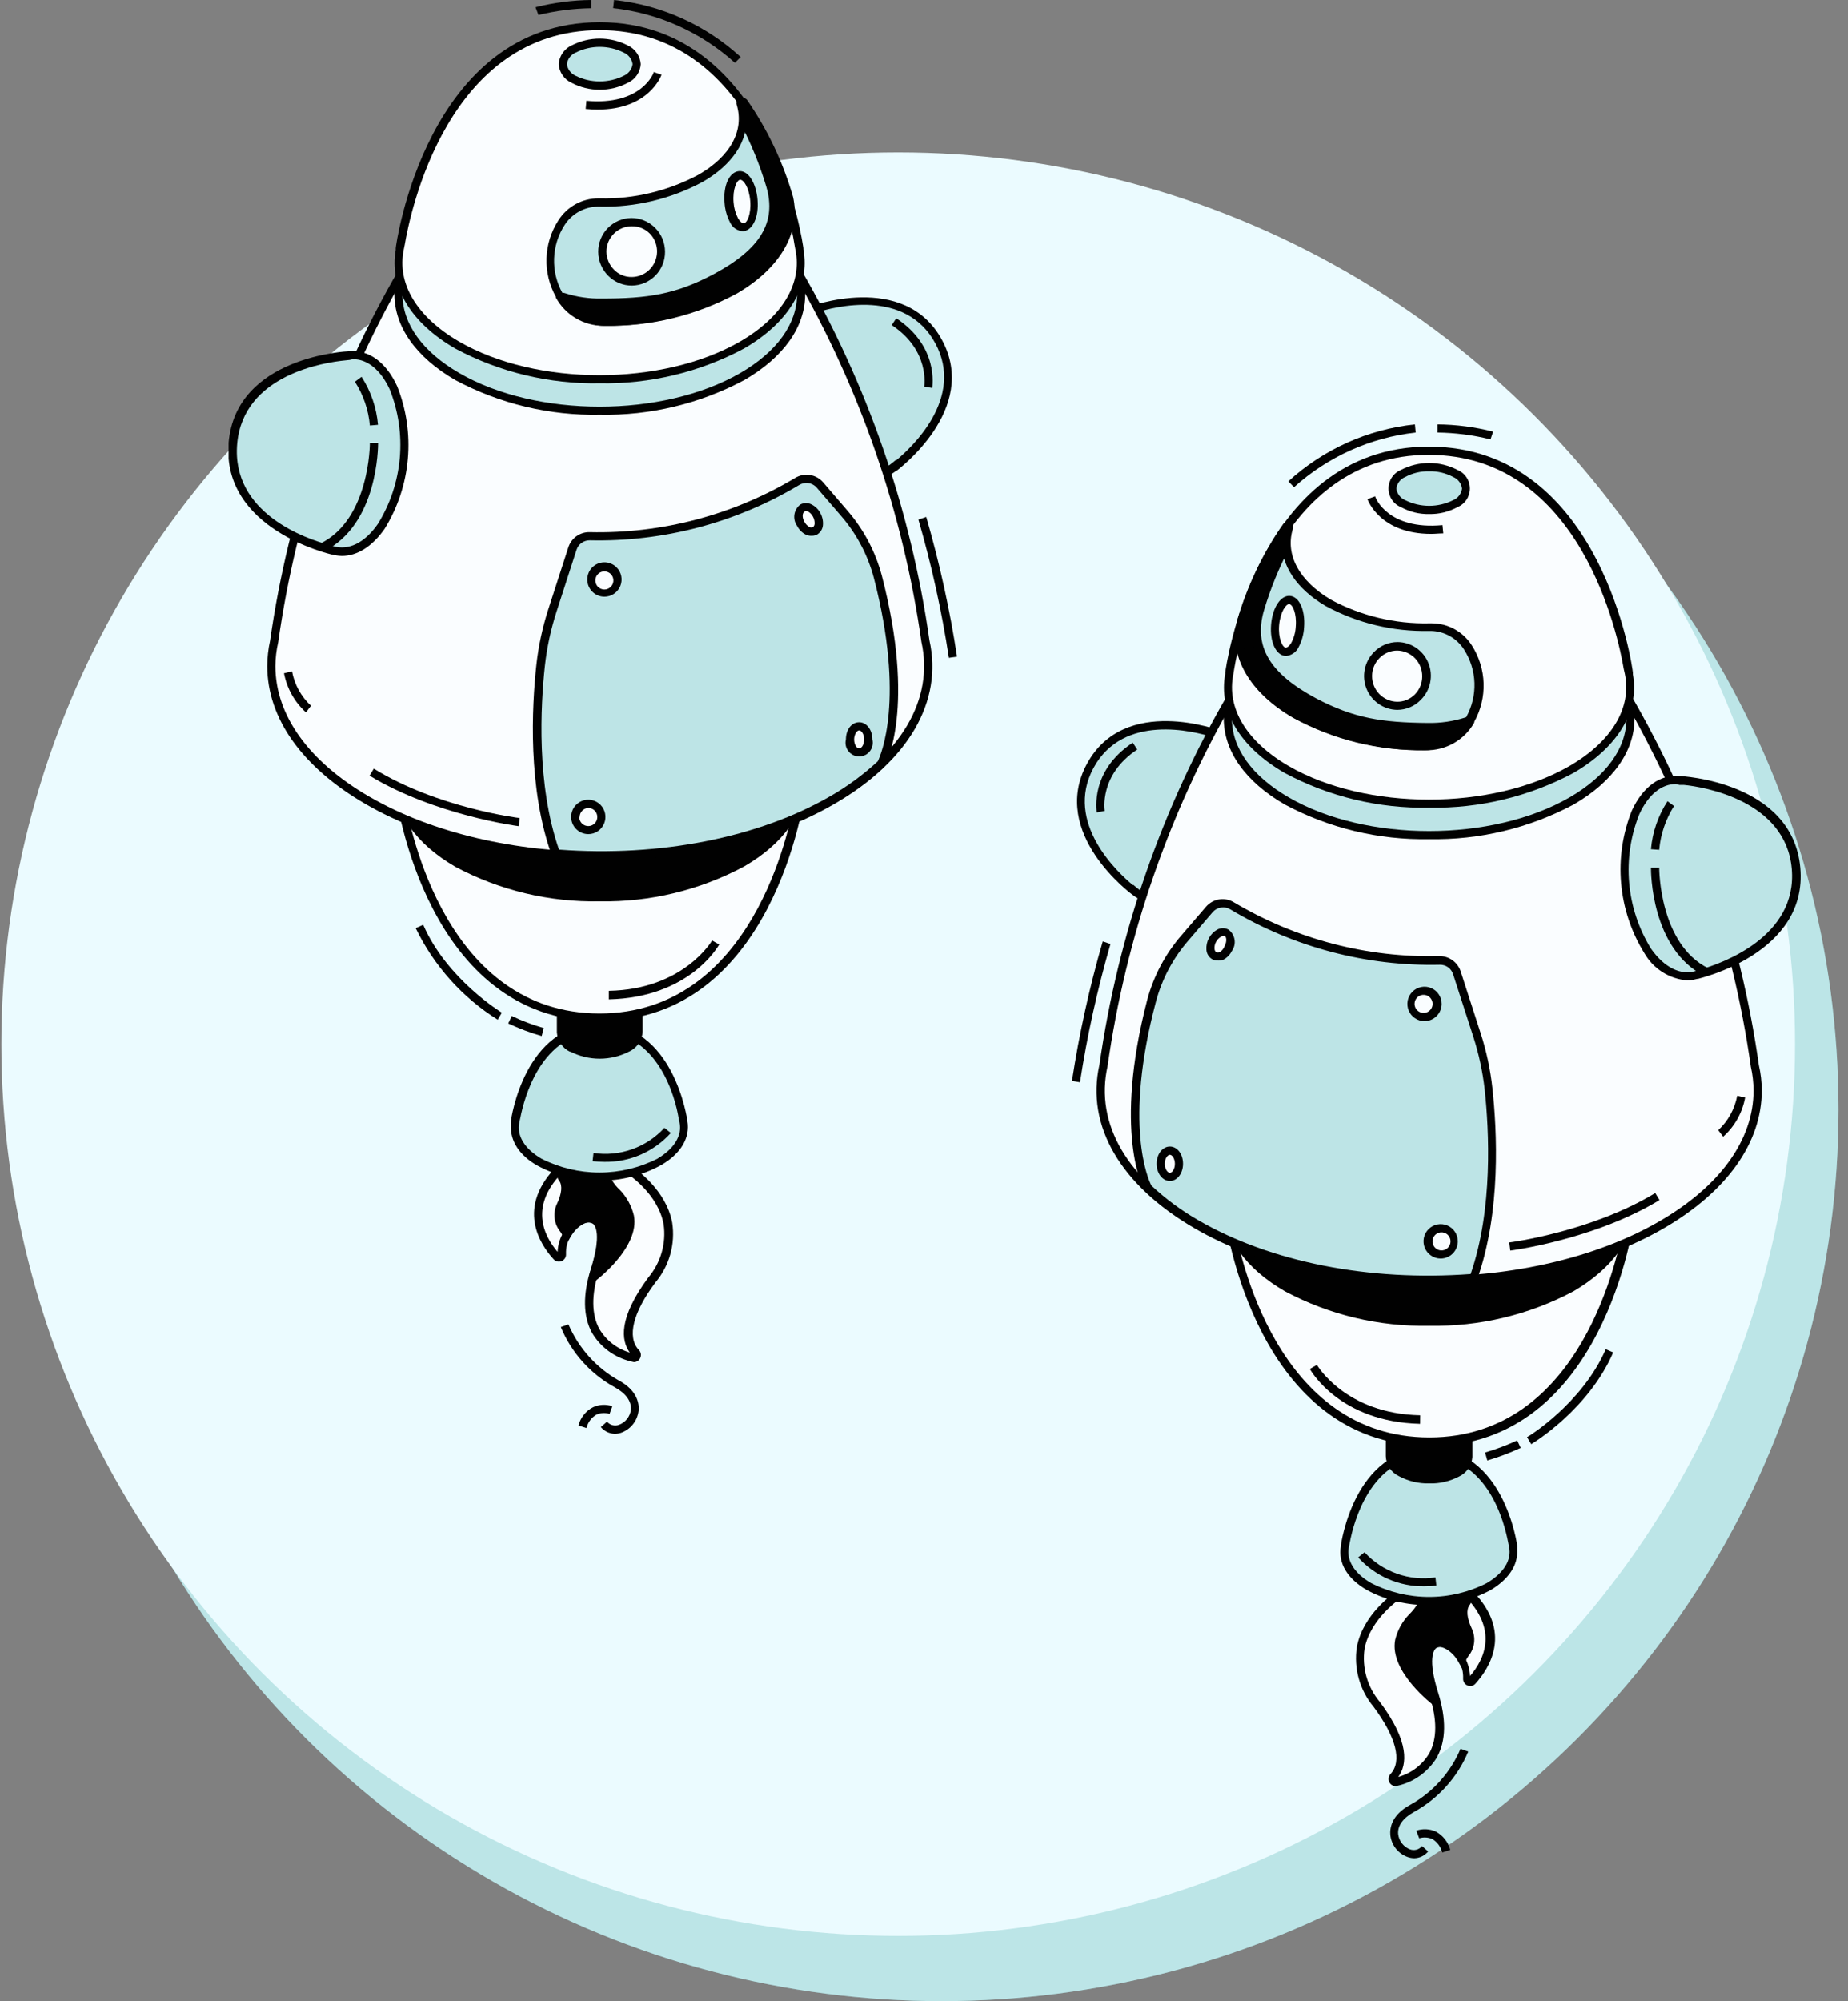 <svg width="194" height="210" viewBox="0 0 194 210" fill="none" xmlns="http://www.w3.org/2000/svg">
<rect x="0" y="0" width="194" height="210" fill="#808080" stroke="none"/>
<ellipse cx="98.854" cy="116.424" rx="94.147" ry="93.576" fill="#79CACE"/>
<ellipse cx="98.854" cy="116.424" rx="94.147" ry="93.576" fill="white" fill-opacity="0.5"/>
<ellipse cx="94.29" cy="109.576" rx="94.147" ry="93.576" fill="#EBFBFF"/>
<g clip-path="url(#clip0_1996_4)">
<path d="M147.366 166.874C147.358 166.914 147.341 166.951 147.318 166.984C147.294 167.017 147.264 167.044 147.229 167.064C146.292 167.666 139.648 172.229 144.544 178.841C147.819 183.277 147.218 185.452 146.281 186.456C146.231 186.506 146.199 186.571 146.19 186.641C146.181 186.712 146.196 186.783 146.232 186.844C146.269 186.905 146.325 186.952 146.391 186.977C146.457 187.003 146.53 187.005 146.597 186.984C148.872 186.371 152.62 184.354 150.546 177.763C147.892 169.314 154.252 172.409 154.021 176.147C154.015 176.213 154.029 176.28 154.063 176.337C154.096 176.394 154.147 176.439 154.207 176.466C154.268 176.493 154.335 176.5 154.4 176.487C154.465 176.473 154.524 176.439 154.568 176.39C155.958 174.88 158.39 171.183 154.021 167.001C148.819 162.005 147.545 166.114 147.366 166.874Z" fill="#FAFDFF"/>
<path d="M146.513 187.438C146.386 187.439 146.26 187.406 146.149 187.343C146.038 187.28 145.946 187.189 145.881 187.079C145.795 186.938 145.758 186.773 145.775 186.608C145.792 186.444 145.863 186.29 145.976 186.17C147.208 184.829 146.576 182.326 144.197 179.115C143.479 178.255 142.951 177.253 142.648 176.173C142.345 175.093 142.273 173.962 142.438 172.852C143.08 169.42 146.229 167.212 146.955 166.737C147.071 166.177 147.324 165.654 147.692 165.217C148.059 164.78 148.53 164.442 149.061 164.234C150.451 163.822 152.22 164.656 154.326 166.695C159.012 171.194 156.285 175.144 154.884 176.697C154.782 176.81 154.647 176.889 154.497 176.921C154.348 176.954 154.192 176.938 154.052 176.876C153.908 176.815 153.787 176.709 153.705 176.575C153.624 176.44 153.587 176.283 153.6 176.126C153.622 175.484 153.466 174.848 153.15 174.289C152.834 173.73 152.37 173.269 151.81 172.958C151.649 172.865 151.468 172.816 151.283 172.816C151.098 172.816 150.917 172.865 150.757 172.958C150.525 173.158 149.851 174.077 150.978 177.637C151.841 180.393 151.81 182.664 150.862 184.396C150.41 185.15 149.81 185.805 149.099 186.321C148.388 186.836 147.58 187.202 146.724 187.396C146.657 187.422 146.585 187.437 146.513 187.438ZM149.746 164.994C149.582 164.994 149.419 165.015 149.261 165.058C148.208 165.364 147.871 166.61 147.777 166.99C147.758 167.082 147.72 167.169 147.665 167.246C147.611 167.322 147.541 167.386 147.461 167.434C146.871 167.814 143.87 169.863 143.249 173.011C143.107 174.002 143.176 175.013 143.452 175.976C143.728 176.939 144.204 177.833 144.849 178.598C148.008 182.822 147.714 185.209 146.787 186.477C148.155 186.101 149.325 185.207 150.051 183.984C150.872 182.474 150.883 180.425 150.051 177.911C148.914 174.289 149.451 172.873 150.051 172.314C150.338 172.096 150.684 171.972 151.044 171.956C151.403 171.941 151.758 172.036 152.062 172.229C152.72 172.592 153.274 173.119 153.671 173.759C154.067 174.399 154.293 175.131 154.326 175.883C155.8 174.172 157.401 170.972 153.6 167.318C152.136 165.818 150.767 164.994 149.746 164.994Z" fill="#010101"/>
<path d="M154.104 171.099C153.398 169.557 153.577 168.701 153.914 168.247C153.981 168.159 154.03 168.059 154.057 167.951C154.084 167.844 154.09 167.732 154.073 167.623C154.056 167.513 154.018 167.409 153.96 167.314C153.902 167.22 153.825 167.139 153.735 167.075C152.335 166.103 150.176 164.614 149.66 164.614C150.618 169.029 147.407 169.451 146.88 172.229C146.312 175.207 150.566 178.566 150.692 178.629C150.629 178.365 150.566 178.112 150.471 177.827C148.365 171.035 152.05 171.711 153.451 174.193C153.819 173.317 154.809 172.567 154.104 171.099Z" fill="#010101"/>
<path d="M151.347 179.39L150.494 178.957C150.494 178.957 145.819 175.45 146.461 172.092C146.706 171.077 147.219 170.147 147.946 169.399C148.576 168.804 149.031 168.047 149.259 167.21C149.488 166.374 149.481 165.49 149.241 164.656L149.125 164.139H149.662C150.094 164.139 150.957 164.561 153.99 166.684C154.125 166.778 154.24 166.898 154.327 167.038C154.413 167.178 154.471 167.334 154.495 167.498C154.526 167.665 154.521 167.837 154.481 168.003C154.441 168.168 154.367 168.324 154.263 168.459C153.916 168.944 153.99 169.779 154.495 170.877C154.725 171.349 154.813 171.877 154.75 172.399C154.686 172.92 154.474 173.411 154.137 173.813C154.032 173.993 153.927 174.151 153.842 174.331L153.495 175.102L153.084 174.363C152.442 173.233 151.357 172.652 150.81 172.884C150.262 173.116 149.904 174.542 150.883 177.658C150.957 177.89 151.01 178.101 151.073 178.313L151.347 179.39ZM150.21 165.237C150.33 166.093 150.247 166.966 149.969 167.784C149.691 168.602 149.225 169.344 148.609 169.948C147.976 170.588 147.525 171.387 147.303 172.261C146.956 174.046 148.683 176.137 149.883 177.309C148.83 173.475 149.767 172.388 150.473 172.081C151.032 171.954 151.618 172.006 152.146 172.23C152.675 172.453 153.121 172.837 153.421 173.328C153.68 173.048 153.848 172.696 153.901 172.318C153.953 171.94 153.889 171.555 153.716 171.215C153.063 169.8 153.01 168.691 153.569 167.92C153.605 167.879 153.632 167.83 153.646 167.777C153.661 167.724 153.663 167.668 153.653 167.614C153.634 167.515 153.577 167.428 153.495 167.371C151.736 166.156 150.747 165.533 150.21 165.237Z" fill="#010101"/>
<path d="M127.939 77.1C127.939 77.1 118.231 73.33 114.419 80.374C110.607 87.419 119.062 93.524 119.062 93.524C120.305 94.58 122.221 94.58 124.275 93.312C126.171 91.998 127.731 90.253 128.829 88.219C129.927 86.186 130.531 83.921 130.592 81.61C130.54 79.139 129.497 77.565 127.939 77.1Z" fill="#BDE4E6"/>
<path d="M121.241 94.706C120.38 94.724 119.541 94.436 118.872 93.893C118.787 93.83 110.153 87.482 114.102 80.163C118.05 72.844 128.054 76.656 128.148 76.699H128.222C128.338 76.699 128.454 76.783 128.569 76.826C130.086 77.533 130.97 79.213 131.033 81.536C130.966 83.922 130.34 86.26 129.206 88.359C128.072 90.457 126.462 92.259 124.505 93.619C123.538 94.277 122.408 94.654 121.241 94.706ZM118.956 92.848L119.346 93.175C120.493 94.147 122.21 94.052 124.063 92.921C125.895 91.646 127.403 89.957 128.465 87.991C129.528 86.024 130.115 83.835 130.181 81.599C130.117 79.434 129.254 77.945 127.811 77.501L127.295 77.354C125.337 76.72 117.913 74.829 114.797 80.585C111.68 86.342 117.376 91.612 118.935 92.89L118.956 92.848Z" fill="#010101"/>
<path d="M158.865 162.238C158.865 162.238 157.612 152.415 150.031 152.405C142.449 152.394 141.186 162.238 141.186 162.238C140.87 163.759 141.712 165.332 143.723 166.462C145.681 167.46 147.845 167.981 150.041 167.981C152.237 167.981 154.402 167.46 156.359 166.462C158.339 165.332 159.181 163.759 158.865 162.238Z" fill="#BDE4E6"/>
<path d="M150.04 168.437C147.771 168.478 145.528 167.941 143.522 166.874C141.416 165.67 140.448 163.991 140.764 162.238V162.185C140.764 162.079 142.154 151.982 150.019 151.982C157.885 151.982 159.264 162.079 159.275 162.185V162.259C159.275 162.375 159.275 162.491 159.275 162.597V162.65C159.37 164.245 158.369 165.755 156.463 166.874C154.487 167.928 152.278 168.466 150.04 168.437ZM141.711 161.805L141.606 162.322C141.311 163.716 142.164 165.1 143.933 166.124C145.818 167.083 147.901 167.582 150.014 167.582C152.127 167.582 154.21 167.083 156.095 166.124C157.864 165.068 158.717 163.716 158.422 162.322L158.317 161.805C157.948 159.872 156.211 152.838 149.998 152.838C143.859 152.838 142.08 159.872 141.711 161.805Z" fill="#010101"/>
<path d="M145.965 137.745V152.838C145.987 153.204 146.11 153.556 146.32 153.856C146.53 154.157 146.819 154.393 147.155 154.538C148.048 154.991 149.034 155.227 150.035 155.227C151.035 155.227 152.022 154.991 152.914 154.538C153.244 154.393 153.529 154.162 153.738 153.868C153.947 153.574 154.074 153.229 154.104 152.869V137.703L145.965 137.745Z" fill="#010101"/>
<path d="M150.04 155.668C148.94 155.694 147.852 155.436 146.881 154.919C146.475 154.732 146.128 154.436 145.881 154.062C145.633 153.689 145.495 153.254 145.48 152.806V137.302H154.568V152.901C154.538 153.338 154.391 153.759 154.142 154.12C153.894 154.481 153.554 154.767 153.157 154.95C152.196 155.454 151.123 155.701 150.04 155.668ZM146.397 138.178V152.838C146.421 153.128 146.524 153.405 146.695 153.64C146.866 153.874 147.098 154.057 147.365 154.169C148.193 154.588 149.107 154.807 150.035 154.807C150.962 154.807 151.876 154.588 152.704 154.169C152.966 154.057 153.194 153.878 153.366 153.65C153.538 153.422 153.647 153.153 153.683 152.87V138.083L146.397 138.178Z" fill="#010101"/>
<path d="M129.076 127.976C129.076 127.976 132.077 151.296 150.136 151.275C168.194 151.254 171.069 127.902 171.069 127.902C171.806 124.3 169.805 120.509 165.035 117.794C156.769 113.031 143.397 113.052 135.152 117.794C130.351 120.625 128.318 124.385 129.076 127.976Z" fill="#FAFDFF"/>
<path d="M150.05 151.708C131.886 151.708 128.664 128.271 128.633 128.039V127.849C127.927 123.973 130.191 120.202 134.877 117.477C143.227 112.63 156.831 112.598 165.192 117.477C169.909 120.202 172.194 123.983 171.509 127.891V128.018C171.509 128.25 168.35 151.729 150.145 151.76L150.05 151.708ZM129.549 128.377C130.096 131.609 134.024 150.842 150.05 150.842C166.055 150.842 169.93 131.651 170.477 128.335L170.572 127.817C171.309 124.247 169.182 120.73 164.739 118.174C156.61 113.485 143.395 113.506 135.256 118.174C130.823 120.751 128.717 124.279 129.464 127.849L129.559 128.335L129.549 128.377Z" fill="#010101"/>
<path d="M164.971 117.826C173.216 122.6 173.216 130.352 164.971 135.126C156.726 139.9 143.343 139.91 135.088 135.126C126.833 130.341 126.833 122.6 135.088 117.826C143.343 113.052 156.674 113.01 164.971 117.826Z" fill="#010101"/>
<path d="M150.03 139.129C144.754 139.236 139.538 137.989 134.877 135.506C130.739 133.109 128.465 129.908 128.465 126.476C128.465 123.043 130.739 119.843 134.877 117.446C143.227 112.608 156.832 112.608 165.192 117.446C169.32 119.843 171.584 123.043 171.584 126.476C171.584 129.908 169.309 133.077 165.192 135.506C160.528 137.988 155.309 139.234 150.03 139.129ZM150.03 114.668C144.897 114.568 139.823 115.782 135.288 118.196C131.445 120.424 129.318 123.371 129.318 126.476C129.318 129.581 131.424 132.528 135.288 134.756C143.406 139.456 156.621 139.456 164.771 134.756C168.625 132.528 170.741 129.581 170.741 126.476C170.741 123.371 168.636 120.424 164.771 118.196C160.236 115.782 155.163 114.568 150.03 114.668Z" fill="#010101"/>
<path d="M184.514 114.425C184.511 113.554 184.412 112.687 184.22 111.837C182.269 98.138 177.692 84.946 170.742 72.992L150.03 74.734L129.297 72.992C122.352 84.949 117.775 98.139 115.819 111.837C114.492 117.773 117.756 123.983 125.622 128.546C139.089 136.341 160.928 136.341 174.395 128.546C181.124 124.638 184.493 119.526 184.493 114.425H184.514Z" fill="#FAFDFF"/>
<path d="M150.029 134.809C141.121 134.809 132.213 132.845 125.432 128.916C117.64 124.395 113.986 118.143 115.418 111.742C117.383 97.998 121.977 84.765 128.949 72.77L129.086 72.537L150.072 74.312L170.973 72.537L171.11 72.77C178.092 84.772 182.687 98.017 184.64 111.774C184.841 112.644 184.943 113.533 184.946 114.425C184.946 119.917 181.282 125.061 174.627 128.916C167.972 132.771 158.938 134.809 150.029 134.809ZM129.549 73.435C122.704 85.28 118.196 98.336 116.271 111.89C114.913 117.942 118.377 123.857 125.864 128.166C139.184 135.886 160.875 135.886 174.195 128.166C180.576 124.48 184.082 119.59 184.082 114.436C184.08 113.597 183.984 112.761 183.798 111.943C181.875 98.374 177.364 85.303 170.51 73.446L150.072 75.178L129.549 73.435Z" fill="#010101"/>
<path d="M164.971 66.75C173.216 71.534 173.216 79.276 164.971 84.06C156.726 88.845 143.343 88.834 135.088 84.06C126.833 79.287 126.833 71.534 135.088 66.75C143.343 61.965 156.674 61.976 164.971 66.75Z" fill="#BDE4E6"/>
<path d="M150.03 88.063C144.753 88.166 139.537 86.916 134.877 84.43C130.739 82.043 128.465 78.832 128.465 75.4C128.465 71.967 130.739 68.767 134.877 66.38C143.227 61.532 156.832 61.532 165.192 66.38C169.32 68.767 171.584 71.978 171.584 75.4C171.584 78.822 169.32 82.043 165.192 84.43C160.528 86.915 155.31 88.165 150.03 88.063ZM150.03 63.602C144.898 63.499 139.824 64.709 135.288 67.119C131.445 69.358 129.318 72.294 129.318 75.4C129.318 78.505 131.424 81.451 135.288 83.68C143.406 88.391 156.621 88.391 164.771 83.68C168.625 81.451 170.741 78.515 170.741 75.4C170.741 72.284 168.636 69.358 164.771 67.119C160.235 64.709 155.162 63.499 150.03 63.602Z" fill="#010101"/>
<path d="M170.995 70.636C170.995 70.636 168.047 47.316 150.031 47.306C132.014 47.295 129.056 70.636 129.056 70.636C128.318 74.238 130.309 78.029 135.079 80.754C143.334 85.528 156.706 85.528 164.962 80.754C169.742 77.987 171.743 74.238 170.995 70.636Z" fill="#FAFDFF"/>
<path d="M150.03 84.757C144.753 84.861 139.537 83.61 134.877 81.124C130.16 78.399 127.886 74.608 128.623 70.7V70.584C128.623 70.341 131.845 46.873 150.008 46.873C168.256 46.883 171.415 70.341 171.415 70.584V70.753C172.121 74.639 169.846 78.41 165.161 81.124C160.506 83.604 155.299 84.854 150.03 84.757ZM129.56 70.203L129.476 70.721C128.728 74.291 130.844 77.808 135.277 80.385C143.396 85.085 156.611 85.085 164.761 80.385C169.194 77.808 171.31 74.291 170.573 70.721L170.457 70.203C169.899 66.887 165.982 47.739 149.987 47.739C134.035 47.739 130.118 66.887 129.56 70.203Z" fill="#010101"/>
<path d="M152.777 49.64C154.294 50.517 154.294 51.942 152.777 52.808C151.927 53.241 150.988 53.466 150.034 53.466C149.081 53.466 148.142 53.241 147.292 52.808C145.775 51.932 145.775 50.506 147.292 49.64C148.142 49.208 149.081 48.982 150.034 48.982C150.988 48.982 151.927 49.208 152.777 49.64Z" fill="#BDE4E6"/>
<path d="M150.041 53.949C149.009 53.972 147.989 53.725 147.082 53.231C146.693 53.073 146.359 52.803 146.124 52.453C145.889 52.104 145.764 51.693 145.764 51.272C145.764 50.85 145.889 50.439 146.124 50.09C146.359 49.74 146.693 49.47 147.082 49.312C147.995 48.839 149.008 48.592 150.036 48.592C151.064 48.592 152.076 48.839 152.99 49.312C153.379 49.47 153.713 49.74 153.948 50.09C154.183 50.439 154.308 50.85 154.308 51.272C154.308 51.693 154.183 52.104 153.948 52.453C153.713 52.803 153.379 53.073 152.99 53.231C152.085 53.721 151.069 53.969 150.041 53.949ZM150.041 49.46C149.161 49.439 148.29 49.646 147.514 50.062C147.266 50.165 147.05 50.331 146.887 50.544C146.725 50.758 146.621 51.01 146.587 51.277C146.623 51.543 146.728 51.794 146.89 52.008C147.053 52.221 147.268 52.387 147.514 52.491C148.298 52.882 149.161 53.086 150.036 53.086C150.911 53.086 151.774 52.882 152.558 52.491C152.804 52.387 153.019 52.221 153.182 52.008C153.344 51.794 153.449 51.543 153.484 51.277C153.451 51.01 153.347 50.758 153.184 50.544C153.022 50.331 152.805 50.165 152.558 50.062C151.784 49.649 150.918 49.441 150.041 49.46Z" fill="#010101"/>
<path d="M178.133 102.29C178.133 102.29 189.294 99.85 188.526 91.073C187.757 82.296 176.343 81.853 176.343 81.853C174.563 81.642 172.826 82.772 171.699 85.212C170.757 87.569 170.381 90.116 170.603 92.646C170.824 95.177 171.636 97.619 172.973 99.776C174.511 101.994 176.417 102.807 178.133 102.29Z" fill="#BDE4E6"/>
<path d="M177.101 102.881C176.181 102.807 175.293 102.51 174.513 102.015C173.733 101.52 173.086 100.842 172.626 100.04C171.246 97.822 170.408 95.309 170.179 92.705C169.95 90.1 170.338 87.479 171.309 85.053C172.468 82.561 174.279 81.24 176.29 81.441H176.353C176.469 81.441 188.167 82.001 188.989 91.052C189.81 100.103 178.364 102.67 178.248 102.723H178.175L177.775 102.818C177.552 102.859 177.327 102.88 177.101 102.881ZM175.921 82.275C174.405 82.275 173.026 83.406 172.089 85.444C171.173 87.729 170.808 90.199 171.022 92.652C171.236 95.105 172.024 97.474 173.32 99.565C174.7 101.529 176.406 102.385 178.006 101.899L178.564 101.73C180.67 101.117 188.725 98.34 188.094 91.168C187.462 83.997 178.849 82.571 176.764 82.37H176.29C176.17 82.328 176.047 82.296 175.921 82.275Z" fill="#010101"/>
<path d="M139.436 63.254C135.804 61.141 134.403 58.174 135.224 55.407C135.234 55.378 135.233 55.347 135.222 55.319C135.211 55.291 135.19 55.268 135.163 55.254C135.137 55.24 135.106 55.236 135.077 55.242C135.047 55.249 135.021 55.266 135.003 55.29C132.879 58.339 131.271 61.718 130.244 65.292C129.496 68.651 131.402 72.337 135.962 74.988C140.171 77.24 144.88 78.389 149.65 78.325C150.601 78.335 151.538 78.085 152.359 77.603C153.18 77.122 153.856 76.426 154.315 75.59V75.505C154.957 74.34 155.274 73.022 155.231 71.691C155.189 70.36 154.788 69.065 154.073 67.943C153.662 67.294 153.094 66.76 152.422 66.391C151.75 66.022 150.996 65.829 150.229 65.831C146.47 65.924 142.751 65.036 139.436 63.254Z" fill="#BDE4E6"/>
<path d="M149.641 78.727C144.817 78.778 140.058 77.608 135.805 75.326C131.256 72.696 129.055 68.915 129.897 65.197C130.943 61.568 132.576 58.135 134.731 55.037C134.807 54.93 134.919 54.854 135.047 54.823C135.174 54.792 135.309 54.808 135.426 54.868C135.545 54.925 135.64 55.025 135.692 55.147C135.745 55.269 135.751 55.407 135.71 55.533C134.899 58.216 136.384 60.962 139.701 62.926C142.884 64.634 146.453 65.489 150.062 65.408H150.304C151.144 65.409 151.971 65.622 152.707 66.028C153.443 66.434 154.066 67.02 154.516 67.732C155.277 68.918 155.703 70.29 155.748 71.7C155.792 73.11 155.454 74.506 154.769 75.738V75.822C154.259 76.729 153.512 77.479 152.608 77.991C151.704 78.502 150.678 78.757 149.641 78.727ZM134.562 56.706C132.872 59.419 131.558 62.35 130.656 65.419C129.908 68.714 131.961 72.147 136.152 74.587C140.283 76.79 144.899 77.915 149.577 77.861C150.453 77.874 151.315 77.647 152.07 77.204C152.826 76.761 153.446 76.119 153.863 75.347L153.916 75.262C154.526 74.167 154.828 72.925 154.787 71.671C154.746 70.416 154.365 69.197 153.684 68.144C153.31 67.563 152.8 67.083 152.197 66.746C151.595 66.409 150.92 66.225 150.23 66.211H149.988C146.228 66.29 142.51 65.395 139.195 63.613C136.099 61.817 134.446 59.304 134.562 56.706Z" fill="#010101"/>
<path d="M149.861 76.297C144.923 76.297 141.953 75.833 137.899 73.657C133.287 71.196 130.939 68.271 132.203 63.993C132.91 61.617 133.851 59.317 135.014 57.128C135.002 56.546 135.081 55.965 135.246 55.407C135.256 55.378 135.255 55.347 135.243 55.319C135.232 55.291 135.211 55.268 135.185 55.254C135.158 55.24 135.127 55.236 135.098 55.242C135.069 55.249 135.043 55.266 135.025 55.29C132.9 58.339 131.292 61.718 130.265 65.292C129.497 68.651 131.403 72.337 135.962 74.988C140.164 77.26 144.878 78.409 149.65 78.325C151.598 78.325 153.052 76.921 154.052 75.875C154.064 75.859 154.071 75.839 154.071 75.819C154.072 75.799 154.065 75.779 154.054 75.762C154.042 75.746 154.025 75.733 154.006 75.727C153.987 75.721 153.966 75.721 153.947 75.727C152.625 76.142 151.245 76.334 149.861 76.297Z" fill="#010101"/>
<path d="M149.598 78.727C144.768 78.809 139.998 77.637 135.752 75.326C131.203 72.696 129.002 68.915 129.845 65.197C130.895 61.569 132.527 58.138 134.678 55.037C134.754 54.93 134.866 54.854 134.994 54.823C135.122 54.792 135.256 54.808 135.373 54.868C135.493 54.925 135.587 55.025 135.64 55.147C135.692 55.269 135.698 55.407 135.657 55.533C135.503 56.047 135.432 56.581 135.447 57.117V57.234V57.329C134.296 59.494 133.365 61.769 132.667 64.12C131.614 67.838 133.267 70.668 138.153 73.277C142.154 75.389 145.134 75.822 149.914 75.864C151.235 75.888 152.551 75.695 153.81 75.294C153.92 75.254 154.039 75.253 154.15 75.29C154.26 75.328 154.355 75.401 154.418 75.499C154.481 75.597 154.51 75.713 154.499 75.829C154.488 75.946 154.438 76.055 154.358 76.139C153.021 77.48 151.567 78.727 149.598 78.727ZM134.562 56.695C132.863 59.409 131.545 62.344 130.645 65.419C129.897 68.714 131.951 72.147 136.141 74.587C140.263 76.814 144.886 77.942 149.567 77.861C150.757 77.801 151.882 77.3 152.726 76.456C151.775 76.642 150.809 76.734 149.841 76.731C144.913 76.678 141.838 76.266 137.679 74.037C132.414 71.238 130.55 68.007 131.772 63.877C132.476 61.51 133.411 59.217 134.562 57.033C134.562 56.906 134.562 56.801 134.562 56.695Z" fill="#010101"/>
<path d="M136.468 65.789C136.352 67.288 135.668 68.45 134.952 68.397C134.236 68.344 133.741 67.077 133.899 65.577C134.057 64.078 134.688 62.905 135.415 62.969C136.141 63.032 136.584 64.289 136.468 65.789Z" fill="#FAFDFF"/>
<path d="M135.004 68.83H134.92C133.93 68.746 133.288 67.341 133.435 65.546C133.582 63.75 134.435 62.462 135.415 62.536C136.394 62.61 137.036 64.025 136.899 65.82C136.861 66.559 136.659 67.281 136.31 67.933C136.189 68.184 136.005 68.399 135.776 68.556C135.547 68.714 135.281 68.808 135.004 68.83ZM135.33 63.391C134.983 63.391 134.393 64.257 134.277 65.609C134.162 66.961 134.625 67.943 134.972 67.964C135.13 67.964 135.362 67.785 135.552 67.457C135.834 66.929 135.996 66.345 136.025 65.746C136.141 64.373 135.688 63.423 135.33 63.391Z" fill="#010101"/>
<path d="M149.756 70.974C149.739 71.581 149.544 72.17 149.195 72.666C148.847 73.163 148.36 73.545 147.795 73.764C147.231 73.984 146.615 74.032 146.023 73.902C145.432 73.772 144.892 73.47 144.471 73.033C144.051 72.597 143.768 72.045 143.658 71.448C143.549 70.851 143.617 70.234 143.855 69.676C144.094 69.118 144.491 68.643 144.997 68.31C145.504 67.977 146.097 67.802 146.702 67.806C147.111 67.81 147.515 67.895 147.89 68.057C148.266 68.219 148.605 68.455 148.89 68.749C149.174 69.044 149.396 69.393 149.545 69.775C149.694 70.157 149.765 70.564 149.756 70.974Z" fill="#FAFDFF"/>
<path d="M146.681 74.491C145.986 74.481 145.308 74.265 144.735 73.87C144.161 73.475 143.716 72.92 143.455 72.273C143.194 71.626 143.13 70.916 143.269 70.233C143.408 69.549 143.745 68.921 144.238 68.429C144.56 68.094 144.946 67.828 145.373 67.647C145.8 67.465 146.26 67.372 146.723 67.373C147.419 67.381 148.097 67.595 148.672 67.988C149.246 68.381 149.692 68.936 149.954 69.583C150.215 70.23 150.279 70.94 150.139 71.623C149.999 72.307 149.661 72.934 149.166 73.425C148.845 73.761 148.459 74.029 148.032 74.212C147.605 74.395 147.146 74.49 146.681 74.491ZM146.681 68.27C146.337 68.27 145.996 68.338 145.678 68.47C145.36 68.603 145.071 68.797 144.828 69.042C144.578 69.288 144.379 69.583 144.244 69.907C144.108 70.232 144.038 70.58 144.038 70.932C144.033 71.638 144.305 72.318 144.795 72.824C145.286 73.33 145.956 73.622 146.66 73.636C147.008 73.641 147.354 73.576 147.676 73.444C147.998 73.311 148.29 73.114 148.534 72.865C149.03 72.362 149.306 71.682 149.303 70.974C149.311 70.267 149.04 69.586 148.549 69.079C148.057 68.573 147.386 68.282 146.681 68.27Z" fill="#010101"/>
<path d="M155.032 108.616L152.926 102.1C152.8 101.717 152.555 101.386 152.227 101.154C151.899 100.922 151.506 100.802 151.104 100.811C143.439 101 135.877 99.004 129.297 95.055C128.918 94.818 128.466 94.725 128.024 94.793C127.581 94.86 127.178 95.085 126.886 95.425L124.317 98.403C122.682 100.327 121.505 102.599 120.874 105.046C117.294 118.776 120.453 124.585 120.505 124.68C122.057 126.135 123.775 127.401 125.623 128.451C133.541 133.045 144.376 134.925 154.684 134.112C157.169 127.194 156.79 118.819 156.274 114.277C156.051 112.353 155.635 110.456 155.032 108.616Z" fill="#BDE4E6"/>
<path d="M149.892 134.725C140.731 134.725 131.991 132.612 125.379 128.821C123.508 127.749 121.767 126.467 120.188 124.997L120.114 124.892C119.977 124.649 116.85 118.755 120.43 104.941C121.1 102.432 122.332 100.109 124.031 98.15L126.6 95.161C126.96 94.741 127.457 94.466 128.003 94.384C128.548 94.303 129.104 94.421 129.57 94.717C136.076 98.578 143.535 100.525 151.092 100.336C151.585 100.329 152.067 100.479 152.47 100.763C152.873 101.048 153.175 101.453 153.335 101.92L155.441 108.437C156.048 110.308 156.461 112.237 156.673 114.193C157.157 118.65 157.6 127.173 155.073 134.26L154.978 134.513H154.704C153.093 134.672 151.482 134.725 149.892 134.725ZM120.872 124.416C122.38 125.829 124.048 127.059 125.842 128.081C133.392 132.443 143.743 134.492 154.388 133.7C156.747 126.877 156.326 118.66 155.862 114.33C155.647 112.432 155.241 110.56 154.651 108.743L152.545 102.237C152.453 101.945 152.268 101.69 152.02 101.511C151.771 101.332 151.472 101.239 151.166 101.244C143.437 101.418 135.815 99.409 129.17 95.446C128.877 95.262 128.529 95.189 128.187 95.239C127.846 95.289 127.533 95.46 127.306 95.72L124.747 98.709C123.131 100.569 121.963 102.777 121.335 105.162C117.945 117.953 120.535 123.804 120.872 124.416Z" fill="#010101"/>
<path d="M123.757 122.124C123.757 122.885 123.336 123.497 122.81 123.497C122.283 123.497 121.852 122.885 121.852 122.124C121.852 121.364 122.273 120.751 122.81 120.751C123.347 120.751 123.757 121.364 123.757 122.124Z" fill="#FAFDFF"/>
<path d="M122.81 123.931C122.031 123.931 121.42 123.138 121.42 122.125C121.42 121.111 122.031 120.318 122.81 120.318C123.589 120.318 124.189 121.111 124.189 122.125C124.189 123.138 123.579 123.931 122.81 123.931ZM122.81 121.185C122.557 121.185 122.273 121.586 122.273 122.125C122.273 122.663 122.557 123.075 122.81 123.075C123.063 123.075 123.336 122.663 123.336 122.125C123.336 121.586 123.052 121.185 122.81 121.185Z" fill="#010101"/>
<path d="M128.939 99.522C128.591 100.188 127.886 100.579 127.465 100.294C127.043 100.008 126.928 99.311 127.275 98.635C127.622 97.959 128.328 97.579 128.76 97.864C129.191 98.15 129.297 98.847 128.939 99.522Z" fill="#FAFDFF"/>
<path d="M127.792 100.801C127.608 100.802 127.428 100.759 127.265 100.674C127.087 100.571 126.937 100.426 126.828 100.251C126.72 100.076 126.657 99.876 126.644 99.67C126.615 99.247 126.707 98.823 126.908 98.449C127.109 98.076 127.412 97.767 127.781 97.558C127.962 97.46 128.165 97.409 128.371 97.409C128.577 97.409 128.779 97.46 128.96 97.558C129.301 97.809 129.53 98.185 129.597 98.604C129.664 99.023 129.564 99.451 129.318 99.797C129.126 100.182 128.821 100.499 128.444 100.705C128.237 100.789 128.014 100.821 127.792 100.801ZM128.434 98.224C128.345 98.229 128.259 98.254 128.181 98.297C127.958 98.428 127.776 98.618 127.655 98.847C127.529 99.072 127.474 99.329 127.497 99.586C127.5 99.651 127.517 99.714 127.546 99.772C127.575 99.831 127.616 99.882 127.665 99.924C127.725 99.951 127.789 99.966 127.855 99.966C127.92 99.966 127.985 99.951 128.044 99.924C128.281 99.771 128.462 99.545 128.56 99.28C128.813 98.794 128.76 98.319 128.56 98.224C128.519 98.21 128.475 98.21 128.434 98.224Z" fill="#010101"/>
<path d="M152.61 130.268C152.612 130.542 152.533 130.81 152.383 131.039C152.233 131.268 152.018 131.447 151.766 131.553C151.514 131.66 151.237 131.689 150.968 131.636C150.7 131.584 150.453 131.453 150.259 131.26C150.065 131.067 149.933 130.821 149.879 130.552C149.825 130.283 149.851 130.005 149.956 129.751C150.06 129.498 150.236 129.281 150.463 129.129C150.691 128.976 150.958 128.895 151.231 128.895C151.412 128.893 151.591 128.928 151.758 128.996C151.925 129.064 152.077 129.165 152.206 129.293C152.334 129.421 152.436 129.572 152.505 129.74C152.575 129.907 152.61 130.086 152.61 130.268Z" fill="#FAFDFF"/>
<path d="M151.23 132.074C150.874 132.072 150.527 131.964 150.232 131.764C149.937 131.564 149.708 131.282 149.574 130.951C149.439 130.621 149.405 130.258 149.475 129.909C149.546 129.559 149.718 129.238 149.971 128.987C150.223 128.735 150.544 128.564 150.893 128.495C151.242 128.427 151.603 128.463 151.931 128.6C152.26 128.737 152.54 128.969 152.738 129.265C152.935 129.562 153.041 129.911 153.041 130.268C153.041 130.506 152.994 130.741 152.903 130.961C152.811 131.181 152.678 131.381 152.51 131.548C152.341 131.716 152.141 131.849 151.922 131.939C151.702 132.029 151.467 132.075 151.23 132.074ZM151.23 129.328C150.997 129.352 150.781 129.463 150.625 129.637C150.468 129.812 150.382 130.038 150.382 130.273C150.382 130.508 150.468 130.734 150.625 130.909C150.781 131.083 150.997 131.193 151.23 131.218C151.362 131.232 151.495 131.218 151.622 131.177C151.748 131.136 151.864 131.069 151.963 130.979C152.062 130.89 152.141 130.781 152.195 130.66C152.249 130.538 152.277 130.406 152.277 130.273C152.277 130.14 152.249 130.008 152.195 129.886C152.141 129.764 152.062 129.655 151.963 129.566C151.864 129.477 151.748 129.41 151.622 129.369C151.495 129.328 151.362 129.314 151.23 129.328Z" fill="#010101"/>
<path d="M150.913 105.353C150.913 105.624 150.833 105.89 150.683 106.115C150.532 106.341 150.319 106.517 150.068 106.621C149.818 106.725 149.543 106.752 149.278 106.699C149.012 106.646 148.768 106.516 148.577 106.323C148.385 106.131 148.255 105.887 148.202 105.62C148.149 105.354 148.176 105.078 148.28 104.827C148.384 104.576 148.559 104.362 148.784 104.211C149.009 104.06 149.274 103.98 149.545 103.98C149.908 103.98 150.256 104.124 150.513 104.382C150.769 104.639 150.913 104.988 150.913 105.353Z" fill="#FAFDFF"/>
<path d="M149.545 107.159C149.189 107.159 148.84 107.053 148.544 106.854C148.248 106.656 148.017 106.374 147.881 106.044C147.745 105.714 147.709 105.351 147.779 105C147.848 104.65 148.02 104.328 148.272 104.075C148.523 103.823 148.844 103.651 149.193 103.581C149.543 103.512 149.905 103.547 150.234 103.684C150.563 103.821 150.844 104.052 151.042 104.349C151.24 104.646 151.345 104.995 151.345 105.353C151.343 105.831 151.152 106.288 150.815 106.627C150.478 106.965 150.021 107.156 149.545 107.159ZM149.545 104.402C149.413 104.388 149.279 104.402 149.153 104.443C149.026 104.484 148.91 104.552 148.811 104.641C148.712 104.73 148.633 104.839 148.579 104.96C148.525 105.082 148.497 105.214 148.497 105.347C148.497 105.481 148.525 105.612 148.579 105.734C148.633 105.856 148.712 105.965 148.811 106.054C148.91 106.143 149.026 106.21 149.153 106.251C149.279 106.293 149.413 106.307 149.545 106.293C149.777 106.268 149.993 106.158 150.149 105.983C150.306 105.809 150.393 105.582 150.393 105.347C150.393 105.112 150.306 104.886 150.149 104.711C149.993 104.537 149.777 104.427 149.545 104.402Z" fill="#010101"/>
<path d="M178.986 102.448C173.289 99.628 173.311 91.422 173.311 91.073H174.174C174.174 91.158 174.174 99.09 179.365 101.635L178.986 102.448Z" fill="#010101"/>
<path d="M174.174 89.183L173.311 89.119C173.467 87.322 174.064 85.592 175.048 84.081L175.732 84.588C174.855 85.973 174.32 87.548 174.174 89.183Z" fill="#010101"/>
<path d="M115.134 85.254C115.134 85.074 114.397 80.913 118.915 77.935L119.388 78.653C115.345 81.325 115.966 85.064 115.977 85.095L115.134 85.254Z" fill="#010101"/>
<path d="M150.252 56.03C144.902 56.03 143.607 52.544 143.555 52.386L144.365 52.09C144.365 52.238 145.703 55.649 151.431 55.111L151.515 55.977C151.073 55.977 150.652 56.03 150.252 56.03Z" fill="#010101"/>
<path d="M158.549 131.239L158.443 130.384C158.528 130.384 167.067 129.264 173.764 125.198L174.206 125.937C167.351 130.099 158.633 131.229 158.549 131.239Z" fill="#010101"/>
<path d="M180.893 119.283L180.377 118.597C181.409 117.638 182.106 116.372 182.367 114.985L183.199 115.175C182.908 116.764 182.096 118.21 180.893 119.283Z" fill="#010101"/>
<path d="M149.083 149.416C140.659 149.215 137.637 143.882 137.5 143.66L138.248 143.237C138.248 143.237 141.217 148.36 149.093 148.518L149.083 149.416Z" fill="#010101"/>
<path d="M149.555 166.462C148.243 166.486 146.942 166.228 145.738 165.705C144.533 165.182 143.455 164.407 142.574 163.431L143.248 162.893C144.179 163.909 145.345 164.682 146.643 165.142C147.941 165.602 149.331 165.736 150.693 165.533L150.787 166.388C150.379 166.438 149.967 166.463 149.555 166.462Z" fill="#010101"/>
<path d="M135.846 51.129L135.246 50.517C138.927 47.154 143.583 45.06 148.535 44.539L148.619 45.394C143.868 45.919 139.401 47.925 135.846 51.129Z" fill="#010101"/>
<path d="M160.749 151.549L160.307 150.81C160.37 150.81 166.077 147.314 168.572 141.59L169.352 141.928C166.751 147.916 160.991 151.401 160.749 151.549Z" fill="#010101"/>
<path d="M148.472 195C148.243 194.997 148.015 194.957 147.798 194.884C147.302 194.713 146.865 194.404 146.538 193.992C146.212 193.58 146.01 193.084 145.955 192.56C145.892 191.853 146.071 190.448 148.061 189.392C150.42 188.078 152.273 186.011 153.326 183.52L154.137 183.815C153.005 186.515 150.993 188.749 148.43 190.152C147.282 190.786 146.693 191.61 146.777 192.476C146.819 192.832 146.958 193.169 147.179 193.45C147.4 193.732 147.695 193.947 148.03 194.071C148.249 194.151 148.487 194.161 148.712 194.098C148.937 194.036 149.136 193.904 149.283 193.722L149.925 194.292C149.748 194.508 149.526 194.683 149.276 194.805C149.025 194.928 148.751 194.994 148.472 195Z" fill="#010101"/>
<path d="M151.409 194.398C151.258 193.805 150.88 193.296 150.356 192.983C149.922 192.797 149.438 192.771 148.987 192.909L148.682 192.106C149.35 191.88 150.08 191.913 150.724 192.201C151.096 192.401 151.423 192.674 151.685 193.004C151.948 193.335 152.141 193.716 152.251 194.123L151.409 194.398Z" fill="#010101"/>
<path d="M113.376 113.57L112.533 113.432C113.292 108.487 114.372 103.597 115.766 98.794L116.577 99.068C115.2 103.828 114.13 108.672 113.376 113.57Z" fill="#010101"/>
<path d="M156.474 46.112C154.651 45.66 152.782 45.419 150.904 45.394V44.539C152.876 44.557 154.837 44.813 156.748 45.299L156.474 46.112Z" fill="#010101"/>
<path d="M156.138 153.26L155.906 152.426C157.059 152.087 158.185 151.664 159.276 151.158L159.644 151.94C158.51 152.466 157.338 152.908 156.138 153.26Z" fill="#010101"/>
<path d="M65.634 122.346C65.642 122.386 65.659 122.423 65.682 122.456C65.706 122.489 65.736 122.516 65.771 122.536C66.708 123.138 73.352 127.701 68.446 134.323C65.171 138.749 65.782 140.924 66.708 141.928C66.756 141.977 66.787 142.041 66.796 142.11C66.804 142.178 66.79 142.248 66.755 142.308C66.721 142.368 66.668 142.415 66.604 142.441C66.54 142.468 66.47 142.473 66.403 142.456C64.128 141.843 60.369 139.826 62.444 133.246C65.108 124.797 58.748 127.881 58.979 131.619C58.985 131.685 58.971 131.752 58.937 131.809C58.904 131.866 58.853 131.911 58.793 131.938C58.732 131.965 58.665 131.972 58.6 131.958C58.535 131.945 58.477 131.911 58.432 131.862C57.031 130.352 54.61 126.666 58.969 122.473C64.181 117.467 65.445 121.575 65.634 122.346Z" fill="#FAFDFF"/>
<path d="M66.288 142.878C65.43 142.684 64.621 142.317 63.91 141.8C63.199 141.283 62.6 140.625 62.15 139.868C61.212 138.136 61.17 135.865 62.044 133.119C63.16 129.56 62.497 128.63 62.265 128.43C62.105 128.337 61.924 128.288 61.739 128.288C61.554 128.288 61.373 128.337 61.212 128.43C60.651 128.74 60.187 129.201 59.87 129.76C59.554 130.319 59.399 130.956 59.422 131.598C59.433 131.753 59.395 131.907 59.315 132.04C59.234 132.172 59.114 132.277 58.972 132.338C58.83 132.399 58.673 132.415 58.521 132.383C58.37 132.351 58.232 132.272 58.127 132.158C56.737 130.648 54.01 126.655 58.685 122.156C60.791 120.118 62.602 119.294 63.95 119.706C64.482 119.91 64.954 120.245 65.322 120.681C65.69 121.117 65.943 121.639 66.056 122.198C66.793 122.674 69.942 124.892 70.573 128.314C70.741 129.423 70.671 130.555 70.368 131.635C70.065 132.715 69.535 133.718 68.815 134.577C66.446 137.745 65.814 140.301 67.046 141.642C67.172 141.761 67.253 141.919 67.276 142.09C67.299 142.261 67.262 142.435 67.172 142.582C67.108 142.693 67.015 142.784 66.904 142.847C66.793 142.91 66.668 142.943 66.54 142.942L66.288 142.878ZM59.275 122.811C55.463 126.465 57.074 129.666 58.538 131.376C58.571 130.613 58.802 129.872 59.209 129.225C59.615 128.579 60.182 128.05 60.855 127.69C61.16 127.501 61.514 127.407 61.873 127.422C62.232 127.437 62.578 127.56 62.866 127.775C63.508 128.335 64.045 129.761 62.866 133.373C62.076 135.897 62.097 137.935 62.918 139.456C63.631 140.662 64.776 141.55 66.119 141.938C65.193 140.671 64.919 138.316 68.067 134.059C68.713 133.294 69.189 132.401 69.465 131.438C69.741 130.475 69.81 129.464 69.668 128.472C69.078 125.304 66.088 123.276 65.456 122.906C65.374 122.856 65.303 122.79 65.247 122.712C65.191 122.634 65.151 122.546 65.129 122.452C65.035 122.072 64.666 120.825 63.655 120.53C63.494 120.483 63.328 120.458 63.16 120.456C62.223 120.456 60.855 121.248 59.275 122.779V122.811Z" fill="#010101"/>
<path d="M58.886 126.508C59.602 124.966 59.412 124.121 59.075 123.656C59.008 123.569 58.96 123.469 58.933 123.363C58.906 123.256 58.9 123.145 58.917 123.037C58.934 122.928 58.972 122.824 59.03 122.731C59.088 122.638 59.164 122.557 59.254 122.494C60.655 121.512 62.824 120.023 63.34 120.033C62.381 124.448 65.593 124.87 66.12 127.638C66.688 130.616 62.424 133.975 62.308 134.038C62.368 133.77 62.442 133.506 62.529 133.246C64.635 126.444 60.939 127.131 59.538 129.602C59.17 128.778 58.191 128.028 58.886 126.508Z" fill="#010101"/>
<path d="M61.907 133.774C61.907 133.552 62.023 133.341 62.086 133.109C63.076 129.94 62.749 128.588 62.16 128.335C61.57 128.081 60.538 128.683 59.896 129.813L59.474 130.553L59.127 129.782C59.042 129.602 58.944 129.429 58.832 129.264C58.499 128.86 58.289 128.369 58.225 127.849C58.162 127.328 58.248 126.801 58.474 126.328C58.98 125.272 59.064 124.395 58.706 123.909C58.605 123.775 58.532 123.622 58.492 123.459C58.452 123.297 58.445 123.127 58.471 122.961C58.498 122.796 58.557 122.637 58.647 122.495C58.736 122.353 58.853 122.231 58.99 122.135C62.023 120.023 62.876 119.6 63.318 119.6H63.855L63.739 120.118C63.502 120.954 63.501 121.84 63.735 122.677C63.969 123.514 64.43 124.269 65.066 124.86C65.795 125.61 66.308 126.545 66.55 127.564C67.193 130.912 62.56 134.397 62.507 134.418L61.654 134.862L61.907 133.774ZM59.474 122.843C59.434 122.872 59.399 122.91 59.374 122.954C59.348 122.997 59.333 123.046 59.327 123.096C59.31 123.204 59.337 123.314 59.401 123.402C59.959 124.163 59.917 125.272 59.253 126.687C59.085 127.028 59.023 127.412 59.075 127.789C59.128 128.166 59.293 128.518 59.548 128.799C60.401 127.743 61.654 127.173 62.507 127.564C63.202 127.87 64.171 128.958 63.086 132.781C64.297 131.609 66.013 129.528 65.677 127.733C65.454 126.859 65.004 126.06 64.371 125.42C63.751 124.818 63.283 124.077 63.004 123.258C62.726 122.439 62.646 121.565 62.77 120.709C62.244 120.994 61.264 121.617 59.495 122.843H59.474Z" fill="#010101"/>
<path d="M85.071 32.562C85.071 32.562 94.769 28.791 98.591 35.836C102.414 42.88 93.948 48.985 93.948 48.985C92.706 50.041 90.789 50.041 88.736 48.774C86.844 47.454 85.287 45.708 84.19 43.676C83.093 41.644 82.486 39.382 82.418 37.071C82.46 34.6 83.492 33.026 85.071 32.562Z" fill="#BDE4E6"/>
<path d="M88.485 49.122C86.528 47.764 84.917 45.962 83.785 43.863C82.652 41.764 82.029 39.426 81.967 37.04C82.019 34.727 82.915 33.047 84.431 32.34C84.541 32.281 84.658 32.235 84.778 32.203H84.841C84.947 32.203 94.939 28.379 98.888 35.677C102.837 42.975 94.213 49.312 94.129 49.407H94.076C93.406 49.951 92.568 50.243 91.707 50.231C90.553 50.158 89.44 49.775 88.485 49.122ZM94.055 48.33C95.603 47.052 101.32 41.824 98.193 36.036C95.066 30.249 87.663 32.171 85.684 32.794L85.157 32.952C83.715 33.385 82.862 34.875 82.799 37.05C82.861 39.285 83.448 41.474 84.511 43.439C85.573 45.404 87.083 47.091 88.916 48.362C90.759 49.502 92.475 49.597 93.623 48.615L94.023 48.288L94.055 48.33Z" fill="#010101"/>
<path d="M54.137 117.699C54.137 117.699 55.39 107.877 62.971 107.877C70.553 107.877 71.806 117.699 71.806 117.699C72.122 119.22 71.279 120.804 69.268 121.924C67.312 122.925 65.147 123.447 62.95 123.447C60.754 123.447 58.589 122.925 56.633 121.924C54.663 120.804 53.821 119.22 54.137 117.699Z" fill="#BDE4E6"/>
<path d="M56.452 122.336C54.547 121.28 53.546 119.727 53.641 118.111V118.048C53.63 117.935 53.63 117.822 53.641 117.71V117.625C53.641 117.52 55.031 107.423 62.907 107.423C70.773 107.423 72.152 117.52 72.163 117.625C72.479 119.379 71.478 121.068 69.415 122.262C67.436 123.348 65.215 123.911 62.96 123.899C60.693 123.946 58.452 123.408 56.452 122.336ZM62.96 108.299C56.789 108.299 55.01 115.333 54.631 117.277L54.515 117.794C54.231 119.178 55.084 120.572 56.853 121.596C58.739 122.549 60.822 123.046 62.933 123.046C65.045 123.046 67.128 122.549 69.014 121.596C70.783 120.54 71.626 119.178 71.341 117.794L71.236 117.277C70.92 115.333 69.141 108.299 62.96 108.299Z" fill="#010101"/>
<path d="M67.035 93.207V108.299C67.011 108.665 66.888 109.017 66.678 109.317C66.468 109.617 66.18 109.853 65.845 110C64.954 110.458 63.966 110.696 62.965 110.696C61.964 110.696 60.977 110.458 60.085 110C59.755 109.857 59.469 109.628 59.258 109.336C59.047 109.044 58.918 108.701 58.885 108.342V93.164L67.035 93.207Z" fill="#010101"/>
<path d="M59.863 110.38C59.469 110.197 59.131 109.912 58.885 109.553C58.638 109.195 58.493 108.776 58.463 108.342V92.731H67.466V108.236C67.449 108.685 67.308 109.12 67.059 109.493C66.81 109.866 66.462 110.162 66.055 110.348C65.097 110.841 64.036 111.098 62.959 111.098C61.882 111.098 60.821 110.841 59.863 110.348V110.38ZM59.316 93.597V108.384C59.352 108.666 59.461 108.934 59.633 109.16C59.805 109.386 60.033 109.563 60.295 109.672C61.122 110.094 62.037 110.314 62.964 110.314C63.892 110.314 64.807 110.094 65.634 109.672C65.899 109.558 66.129 109.374 66.3 109.14C66.47 108.906 66.575 108.63 66.602 108.342V93.64L59.316 93.597Z" fill="#010101"/>
<path d="M83.924 83.437C83.924 83.437 80.923 106.747 62.865 106.673C44.806 106.599 41.984 83.374 41.984 83.374C41.237 79.772 43.237 75.981 48.018 73.256C56.284 68.492 69.656 68.524 77.901 73.319C82.692 76.044 84.682 79.846 83.924 83.437Z" fill="#FAFDFF"/>
<path d="M62.961 107.169C44.744 107.148 41.596 83.659 41.565 83.437V83.31C40.838 79.413 43.112 75.621 47.882 72.897C56.243 68.07 69.837 68.102 78.197 72.897C82.883 75.621 85.147 79.392 84.441 83.268V83.458C84.441 83.691 81.177 107.127 63.024 107.127L62.961 107.169ZM83.409 83.838L83.504 83.353C84.252 79.783 82.135 76.266 77.713 73.689C69.594 68.968 56.38 68.947 48.23 73.689C43.797 76.245 41.67 79.762 42.407 83.332L42.502 83.849C43.049 87.176 46.935 106.335 62.929 106.356C78.945 106.356 82.872 87.123 83.42 83.902L83.409 83.838Z" fill="#010101"/>
<path d="M48.029 73.287C39.795 78.061 39.795 85.814 48.029 90.598C56.263 95.382 69.657 95.372 77.912 90.598C86.168 85.824 86.157 78.061 77.912 73.287C69.668 68.513 56.274 68.503 48.029 73.287Z" fill="#010101"/>
<path d="M47.808 90.968C43.681 88.57 41.406 85.37 41.406 81.937C41.406 78.505 43.681 75.305 47.808 72.876C56.169 68.028 69.763 68.028 78.123 72.876C82.251 75.262 84.525 78.473 84.525 81.895C84.525 85.317 82.251 88.528 78.123 90.925C73.463 93.423 68.243 94.685 62.961 94.59C57.685 94.695 52.469 93.449 47.808 90.968ZM48.219 73.657C44.365 75.896 42.249 78.832 42.249 81.937C42.249 85.043 44.355 87.989 48.219 90.218C56.337 94.918 69.552 94.918 77.702 90.218C81.556 87.989 83.672 85.053 83.672 81.937C83.672 78.822 81.566 75.896 77.702 73.657C73.167 71.243 68.093 70.029 62.961 70.129C57.828 70.029 52.754 71.243 48.219 73.657Z" fill="#010101"/>
<path d="M28.486 69.886C28.49 69.016 28.589 68.148 28.781 67.299C30.727 53.599 35.3 40.408 42.249 28.453L62.961 30.206L83.672 28.453C90.624 40.407 95.201 53.599 97.15 67.299C98.488 73.235 95.223 79.445 87.347 84.007C73.88 91.802 52.052 91.802 38.584 84.007C31.845 80.11 28.486 74.988 28.486 69.886Z" fill="#FAFDFF"/>
<path d="M38.374 84.377C31.719 80.522 28.055 75.379 28.055 69.887C28.059 68.998 28.158 68.113 28.349 67.246C30.313 53.486 34.915 40.237 41.901 28.231L42.038 27.999L62.961 29.773L83.915 27.999L84.052 28.231C91.026 40.224 95.617 53.459 97.572 67.204C99.004 73.604 95.36 79.878 87.568 84.377C80.787 88.306 71.879 90.271 62.971 90.271C54.063 90.271 45.155 88.306 38.374 84.377ZM62.961 30.629L42.48 28.907C35.633 40.762 31.124 53.829 29.202 67.394C29.014 68.212 28.915 69.047 28.908 69.887C28.908 75.062 32.425 79.941 38.795 83.617C52.126 91.337 73.806 91.337 87.137 83.617C94.55 79.318 98.077 73.404 96.729 67.362C94.801 53.809 90.293 40.754 83.451 28.907L62.961 30.629Z" fill="#010101"/>
<path d="M48.029 22.18C39.795 26.996 39.795 34.737 48.029 39.522C56.263 44.306 69.657 44.296 77.912 39.522C86.168 34.748 86.126 26.996 77.902 22.18C69.678 17.363 56.274 17.437 48.029 22.18Z" fill="#BDE4E6"/>
<path d="M47.808 39.891C43.681 37.505 41.406 34.294 41.406 30.872C41.406 27.45 43.681 24.229 47.808 21.842C56.169 17.004 69.763 17.004 78.123 21.842C82.251 24.229 84.525 27.439 84.525 30.872C84.525 34.304 82.251 37.505 78.123 39.891C73.46 42.378 68.241 43.628 62.961 43.525C57.684 43.626 52.469 42.376 47.808 39.891ZM48.219 22.591C44.365 24.82 42.249 27.756 42.249 30.872C42.249 33.987 44.355 36.913 48.219 39.152C56.337 43.852 69.552 43.852 77.702 39.152C81.556 36.913 83.672 33.977 83.672 30.872C83.672 27.767 81.566 24.82 77.702 22.591C73.169 20.172 68.094 18.958 62.961 19.064C57.827 18.959 52.752 20.173 48.219 22.591Z" fill="#010101"/>
<path d="M42.007 26.098C42.007 26.098 44.955 2.778 62.961 2.767C80.966 2.757 83.936 26.098 83.936 26.098C84.683 29.7 82.693 33.491 77.923 36.216C69.668 41 56.285 41 48.04 36.216C43.249 33.449 41.259 29.7 42.007 26.098Z" fill="#FAFDFF"/>
<path d="M47.808 36.586C43.112 33.871 40.848 30.101 41.543 26.214V26.045C41.543 25.802 44.765 2.345 62.95 2.334C81.114 2.334 84.304 25.802 84.336 26.045V26.161C85.062 30.069 82.799 33.861 78.081 36.586C73.43 39.065 68.227 40.315 62.961 40.219C57.684 40.32 52.469 39.07 47.808 36.586ZM62.961 3.168C46.977 3.168 43.049 22.349 42.491 25.665L42.386 26.182C41.638 29.752 43.765 33.269 48.198 35.846C56.316 40.546 69.531 40.546 77.681 35.846C82.114 33.269 84.241 29.752 83.493 26.182L83.399 25.665C82.883 22.349 78.966 3.168 62.961 3.168Z" fill="#010101"/>
<path d="M60.221 5.144C58.705 6.031 58.705 7.446 60.221 8.312C61.069 8.744 62.007 8.97 62.959 8.97C63.91 8.97 64.848 8.744 65.697 8.312C67.213 7.435 67.213 6.02 65.697 5.144C64.847 4.716 63.91 4.494 62.959 4.494C62.008 4.494 61.071 4.716 60.221 5.144Z" fill="#BDE4E6"/>
<path d="M60 8.692C59.622 8.517 59.297 8.244 59.06 7.9C58.823 7.556 58.682 7.155 58.652 6.738C58.682 6.32 58.823 5.918 59.06 5.572C59.297 5.227 59.621 4.951 60 4.774C60.915 4.301 61.929 4.054 62.959 4.054C63.988 4.054 65.003 4.301 65.918 4.774C66.298 4.95 66.624 5.225 66.861 5.57C67.098 5.916 67.238 6.32 67.266 6.738C67.238 7.156 67.098 7.558 66.861 7.902C66.624 8.246 66.298 8.519 65.918 8.692C65.004 9.171 63.989 9.421 62.959 9.421C61.929 9.421 60.913 9.171 60 8.692ZM60.432 5.524C60.186 5.628 59.972 5.795 59.811 6.008C59.651 6.221 59.549 6.473 59.516 6.738C59.552 7.003 59.655 7.253 59.815 7.466C59.976 7.679 60.188 7.846 60.432 7.953C61.217 8.344 62.082 8.547 62.959 8.547C63.836 8.547 64.701 8.344 65.486 7.953C65.731 7.847 65.945 7.68 66.108 7.467C66.27 7.254 66.375 7.003 66.413 6.738C66.377 6.473 66.273 6.221 66.11 6.008C65.948 5.795 65.733 5.628 65.486 5.524C64.702 5.128 63.837 4.922 62.959 4.922C62.081 4.922 61.216 5.128 60.432 5.524Z" fill="#010101"/>
<path d="M34.866 57.762C34.866 57.762 23.705 55.322 24.463 46.545C25.221 37.769 36.635 37.335 36.635 37.335C38.404 37.124 40.141 38.265 41.279 40.705C42.222 43.061 42.597 45.607 42.374 48.136C42.151 50.665 41.335 53.105 39.994 55.259C38.478 57.466 36.635 58.269 34.866 57.762Z" fill="#BDE4E6"/>
<path d="M35.298 58.29C35.163 58.268 35.029 58.236 34.898 58.195H34.814C34.656 58.153 23.252 55.554 24 46.471C24.748 37.388 36.478 36.86 36.636 36.86H36.709C38.742 36.702 40.532 38.022 41.69 40.525C42.657 42.95 43.041 45.569 42.812 48.171C42.584 50.772 41.748 53.283 40.374 55.502C39.079 57.35 37.499 58.343 35.899 58.343C35.697 58.341 35.497 58.323 35.298 58.29ZM36.709 37.769L36.225 37.821C34.151 38.022 25.527 39.268 24.895 46.587C24.263 53.907 32.266 56.589 34.435 57.149L34.993 57.318C36.593 57.804 38.299 56.959 39.668 54.984C40.964 52.892 41.751 50.525 41.967 48.072C42.183 45.619 41.821 43.15 40.911 40.863C39.974 38.846 38.594 37.695 37.078 37.695C36.953 37.709 36.83 37.733 36.709 37.769Z" fill="#010101"/>
<path d="M73.564 18.715C77.186 16.603 78.586 13.635 77.776 10.868C77.766 10.839 77.767 10.808 77.778 10.78C77.789 10.752 77.81 10.729 77.837 10.715C77.863 10.701 77.894 10.697 77.923 10.704C77.953 10.711 77.979 10.728 77.997 10.752C80.112 13.806 81.719 17.183 82.756 20.754C83.525 24.165 81.577 27.798 77.06 30.418C72.863 32.679 68.166 33.841 63.403 33.797C62.45 33.802 61.514 33.547 60.694 33.059C59.874 32.572 59.202 31.871 58.748 31.03L58.696 30.946C58.053 29.778 57.737 28.458 57.782 27.124C57.826 25.791 58.229 24.495 58.949 23.373C59.361 22.726 59.929 22.192 60.601 21.823C61.272 21.454 62.026 21.261 62.792 21.261C66.541 21.36 70.253 20.483 73.564 18.715Z" fill="#BDE4E6"/>
<path d="M58.358 31.231V31.146C57.67 29.915 57.33 28.519 57.375 27.108C57.419 25.698 57.847 24.326 58.61 23.141C59.058 22.427 59.68 21.839 60.417 21.433C61.154 21.026 61.981 20.814 62.822 20.817H62.959C66.571 20.896 70.143 20.041 73.331 18.335C76.648 16.423 78.153 13.73 77.332 10.995C77.294 10.867 77.303 10.729 77.357 10.607C77.411 10.485 77.507 10.387 77.627 10.329C77.745 10.273 77.878 10.26 78.004 10.29C78.131 10.321 78.243 10.395 78.322 10.498C80.472 13.598 82.101 17.03 83.144 20.659C83.987 24.376 81.786 28.168 77.248 30.798C72.991 33.072 68.234 34.237 63.412 34.188H63.349C62.329 34.187 61.329 33.912 60.451 33.392C59.573 32.872 58.85 32.126 58.358 31.231ZM73.773 19.085C70.452 20.872 66.727 21.767 62.959 21.683H62.717C62.029 21.699 61.356 21.883 60.756 22.22C60.155 22.557 59.647 23.036 59.274 23.616C58.593 24.669 58.212 25.888 58.171 27.143C58.13 28.397 58.431 29.639 59.042 30.734V30.819C59.463 31.589 60.086 32.228 60.843 32.67C61.6 33.111 62.463 33.336 63.338 33.322C68.013 33.382 72.628 32.256 76.753 30.048C80.965 27.619 83.007 24.176 82.249 20.88C81.355 17.81 80.044 14.878 78.353 12.167C78.543 14.786 76.9 17.279 73.773 19.085Z" fill="#010101"/>
<path d="M63.138 31.759C68.076 31.759 71.046 31.294 75.1 29.129C79.701 26.658 82.049 23.743 80.796 19.465C80.092 17.083 79.147 14.779 77.974 12.59C77.994 12.008 77.919 11.426 77.753 10.868C77.743 10.839 77.744 10.808 77.756 10.78C77.767 10.752 77.788 10.729 77.814 10.715C77.841 10.701 77.872 10.697 77.901 10.704C77.93 10.711 77.956 10.728 77.974 10.752C80.09 13.806 81.697 17.183 82.734 20.754C83.502 24.165 81.554 27.798 77.037 30.418C72.855 32.695 68.16 33.858 63.401 33.797C61.453 33.797 60 32.393 59 31.347C58.937 31.284 59 31.178 59.105 31.21C60.411 31.608 61.773 31.793 63.138 31.759Z" fill="#010101"/>
<path d="M58.748 31.601C58.665 31.519 58.612 31.412 58.599 31.297C58.586 31.181 58.612 31.065 58.674 30.967C58.74 30.868 58.836 30.793 58.949 30.755C59.061 30.717 59.183 30.717 59.295 30.756C60.55 31.162 61.863 31.355 63.181 31.326C67.972 31.326 70.952 30.893 74.953 28.749C79.839 26.13 81.534 23.299 80.439 19.581C79.737 17.233 78.802 14.962 77.649 12.801V12.695V12.579C77.668 12.043 77.597 11.507 77.438 10.995C77.4 10.867 77.409 10.729 77.463 10.607C77.517 10.485 77.613 10.387 77.733 10.329C77.85 10.273 77.984 10.26 78.11 10.29C78.237 10.321 78.349 10.395 78.428 10.498C80.573 13.601 82.202 17.032 83.25 20.659C84.093 24.376 81.892 28.168 77.354 30.798C73.105 33.101 68.336 34.269 63.507 34.188C61.422 34.188 59.969 32.942 58.748 31.601ZM78.459 12.484C79.62 14.669 80.558 16.965 81.26 19.338C82.471 23.468 80.597 26.732 75.353 29.509C71.194 31.738 68.119 32.15 63.191 32.192C62.223 32.201 61.256 32.109 60.306 31.917C61.148 32.763 62.275 33.264 63.465 33.322C68.143 33.403 72.763 32.276 76.88 30.048C81.092 27.619 83.135 24.176 82.376 20.88C81.477 17.807 80.162 14.872 78.47 12.156C78.407 12.262 78.417 12.378 78.407 12.484H78.459Z" fill="#010101"/>
<path d="M76.522 21.25C76.648 22.75 77.322 23.922 78.048 23.859C78.775 23.795 79.249 22.539 79.101 21.039C78.954 19.539 78.301 18.377 77.585 18.43C76.869 18.483 76.406 19.75 76.522 21.25Z" fill="#FAFDFF"/>
<path d="M76.648 23.362C76.302 22.709 76.1 21.989 76.058 21.25C75.911 19.455 76.553 18.082 77.543 17.965C78.533 17.849 79.375 19.18 79.522 20.976C79.67 22.771 79.028 24.144 78.038 24.26H77.954C77.676 24.239 77.41 24.145 77.18 23.987C76.951 23.83 76.767 23.614 76.648 23.362ZM77.701 18.863C77.353 18.863 76.9 19.845 77.006 21.218C77.045 21.812 77.206 22.391 77.48 22.919C77.669 23.246 77.901 23.436 78.059 23.436C78.417 23.436 78.87 22.454 78.754 21.081C78.638 19.708 78.069 18.863 77.701 18.863Z" fill="#010101"/>
<path d="M63.245 26.404C63.262 27.012 63.457 27.601 63.806 28.097C64.155 28.594 64.643 28.976 65.208 29.195C65.773 29.415 66.39 29.462 66.981 29.331C67.573 29.2 68.113 28.897 68.533 28.459C68.953 28.021 69.235 27.469 69.344 26.871C69.452 26.273 69.382 25.657 69.142 25.099C68.902 24.541 68.503 24.066 67.996 23.735C67.488 23.403 66.894 23.23 66.288 23.236C65.88 23.241 65.478 23.328 65.103 23.49C64.729 23.653 64.39 23.888 64.107 24.183C63.824 24.478 63.602 24.826 63.455 25.207C63.306 25.588 63.235 25.995 63.245 26.404Z" fill="#FAFDFF"/>
<path d="M63.856 28.939C63.19 28.276 62.811 27.377 62.803 26.436C62.794 25.502 63.156 24.603 63.807 23.936C64.458 23.269 65.347 22.888 66.278 22.877C66.741 22.875 67.2 22.965 67.628 23.142C68.057 23.318 68.447 23.578 68.775 23.905C69.104 24.233 69.365 24.622 69.543 25.051C69.722 25.48 69.814 25.94 69.816 26.404C69.821 26.867 69.736 27.326 69.564 27.756C69.392 28.185 69.138 28.577 68.815 28.907C68.492 29.238 68.107 29.501 67.683 29.683C67.258 29.864 66.802 29.959 66.341 29.963C65.879 29.967 65.422 29.879 64.995 29.703C64.569 29.527 64.181 29.267 63.856 28.939ZM66.299 23.743C65.599 23.748 64.929 24.031 64.436 24.53C63.943 25.028 63.666 25.702 63.666 26.404C63.676 27.113 63.959 27.79 64.456 28.295C64.699 28.545 64.991 28.742 65.314 28.875C65.636 29.008 65.982 29.073 66.33 29.066C66.854 29.061 67.365 28.903 67.8 28.61C68.234 28.316 68.574 27.902 68.775 27.417C68.977 26.932 69.033 26.399 68.935 25.883C68.837 25.366 68.591 24.89 68.226 24.514C67.982 24.267 67.692 24.071 67.372 23.939C67.052 23.806 66.708 23.74 66.362 23.743H66.299Z" fill="#010101"/>
<path d="M57.968 64.078L60.074 57.561C60.203 57.179 60.45 56.849 60.78 56.619C61.11 56.389 61.505 56.271 61.907 56.283C69.554 56.459 77.097 54.471 83.671 50.548C84.054 50.298 84.514 50.197 84.966 50.263C85.417 50.329 85.829 50.558 86.125 50.907L88.641 53.864C90.297 55.774 91.493 58.04 92.137 60.487C95.717 74.217 92.558 80.026 92.506 80.11C90.956 81.563 89.242 82.828 87.399 83.881C79.47 88.507 68.645 90.387 58.326 89.573C55.841 82.656 56.221 74.28 56.747 69.749C56.957 67.821 57.366 65.921 57.968 64.078Z" fill="#BDE4E6"/>
<path d="M58.296 90.007H58.022L57.927 89.774C55.4 82.74 55.821 74.206 56.316 69.707C56.538 67.752 56.955 65.823 57.559 63.951L59.665 57.445C59.817 56.972 60.117 56.561 60.522 56.273C60.926 55.986 61.412 55.837 61.907 55.85C69.474 56.024 76.936 54.058 83.441 50.178C83.907 49.885 84.463 49.768 85.007 49.849C85.552 49.931 86.049 50.205 86.41 50.622L88.979 53.611C90.672 55.574 91.899 57.896 92.57 60.402C96.161 74.217 93.023 80.11 92.896 80.353L92.812 80.459C91.244 81.937 89.505 83.221 87.632 84.282C81.019 88.116 72.279 90.197 63.108 90.197C61.507 90.197 59.903 90.133 58.296 90.007ZM91.728 60.624C91.091 58.242 89.925 56.036 88.316 54.171L85.747 51.192C85.522 50.928 85.21 50.755 84.868 50.702C84.526 50.65 84.176 50.723 83.883 50.907C77.246 54.872 69.63 56.881 61.907 56.706C61.602 56.702 61.303 56.796 61.055 56.975C60.807 57.153 60.623 57.407 60.528 57.698L58.422 64.204C57.834 66.022 57.428 67.893 57.211 69.791C56.737 74.122 56.316 82.349 58.685 89.162C69.278 89.954 79.639 87.905 87.179 83.543C88.967 82.516 90.635 81.29 92.149 79.888C92.444 79.276 95.055 73.414 91.728 60.624Z" fill="#010101"/>
<path d="M89.283 77.597C89.283 78.347 89.715 78.97 90.241 78.97C90.768 78.97 91.2 78.347 91.2 77.597C91.2 76.847 90.768 76.213 90.241 76.213C89.715 76.213 89.283 76.836 89.283 77.597Z" fill="#FAFDFF"/>
<path d="M88.8 77.597C88.8 76.54 89.411 75.79 90.19 75.79C90.969 75.79 91.58 76.583 91.58 77.597C91.632 77.808 91.636 78.029 91.59 78.242C91.545 78.456 91.452 78.656 91.318 78.827C91.184 78.999 91.013 79.138 90.817 79.234C90.622 79.329 90.407 79.379 90.19 79.379C89.972 79.379 89.758 79.329 89.562 79.234C89.367 79.138 89.196 78.999 89.062 78.827C88.928 78.656 88.835 78.456 88.789 78.242C88.744 78.029 88.748 77.808 88.8 77.597ZM89.663 77.597C89.663 78.135 89.937 78.537 90.19 78.537C90.443 78.537 90.716 78.135 90.716 77.597C90.716 77.058 90.443 76.646 90.19 76.646C89.937 76.646 89.663 77.1 89.663 77.597Z" fill="#010101"/>
<path d="M84.02 54.984C84.378 55.66 85.073 56.04 85.494 55.755C85.915 55.47 86.042 54.773 85.684 54.097C85.326 53.421 84.631 53.041 84.209 53.326C83.788 53.611 83.693 54.319 84.02 54.984Z" fill="#FAFDFF"/>
<path d="M84.556 56.093C84.175 55.888 83.866 55.571 83.671 55.185C83.427 54.84 83.328 54.413 83.392 53.995C83.457 53.577 83.682 53.2 84.019 52.946C84.201 52.849 84.403 52.799 84.609 52.799C84.814 52.799 85.016 52.849 85.198 52.946C85.596 53.146 85.921 53.468 86.125 53.864C86.332 54.245 86.423 54.678 86.388 55.111C86.372 55.314 86.307 55.511 86.199 55.684C86.091 55.856 85.942 56.001 85.767 56.104C85.603 56.187 85.423 56.23 85.24 56.23C85.004 56.246 84.768 56.199 84.556 56.093ZM84.44 53.706C84.229 53.822 84.177 54.308 84.44 54.762C84.561 54.988 84.739 55.177 84.956 55.312C85.015 55.341 85.08 55.357 85.145 55.357C85.211 55.357 85.276 55.341 85.335 55.312C85.472 55.248 85.504 55.058 85.514 54.974C85.526 54.716 85.468 54.461 85.346 54.234C85.231 54.004 85.052 53.813 84.83 53.685C84.75 53.648 84.664 53.626 84.577 53.622C84.524 53.635 84.476 53.664 84.44 53.706Z" fill="#010101"/>
<path d="M60.391 85.729C60.391 86.001 60.471 86.266 60.621 86.492C60.772 86.718 60.986 86.894 61.236 86.998C61.486 87.101 61.761 87.129 62.026 87.076C62.292 87.023 62.536 86.892 62.727 86.7C62.919 86.508 63.049 86.263 63.102 85.997C63.155 85.731 63.128 85.454 63.024 85.204C62.92 84.953 62.745 84.738 62.52 84.587C62.295 84.436 62.03 84.356 61.76 84.356C61.397 84.359 61.051 84.504 60.795 84.761C60.538 85.018 60.393 85.366 60.391 85.729Z" fill="#FAFDFF"/>
<path d="M59.959 85.729C59.959 85.372 60.065 85.023 60.262 84.726C60.46 84.429 60.742 84.197 61.071 84.06C61.4 83.924 61.762 83.888 62.111 83.958C62.46 84.027 62.781 84.199 63.033 84.452C63.285 84.704 63.456 85.026 63.526 85.377C63.595 85.727 63.559 86.09 63.423 86.42C63.287 86.75 63.056 87.032 62.76 87.231C62.464 87.429 62.116 87.535 61.76 87.535C61.283 87.532 60.827 87.341 60.489 87.003C60.152 86.665 59.962 86.207 59.959 85.729ZM60.812 85.729C60.81 85.918 60.864 86.102 60.967 86.26C61.069 86.418 61.217 86.541 61.389 86.615C61.562 86.688 61.753 86.709 61.938 86.673C62.122 86.638 62.292 86.548 62.426 86.415C62.559 86.283 62.651 86.114 62.688 85.929C62.726 85.744 62.708 85.553 62.636 85.378C62.565 85.204 62.443 85.055 62.287 84.95C62.131 84.845 61.947 84.789 61.76 84.789C61.517 84.8 61.289 84.903 61.12 85.078C60.952 85.253 60.856 85.486 60.854 85.729H60.812Z" fill="#010101"/>
<path d="M62.076 60.814C62.074 61.088 62.153 61.357 62.303 61.586C62.454 61.815 62.669 61.993 62.92 62.1C63.172 62.206 63.45 62.235 63.718 62.183C63.986 62.131 64.233 62 64.427 61.807C64.621 61.614 64.754 61.367 64.808 61.099C64.862 60.83 64.835 60.551 64.731 60.298C64.627 60.044 64.45 59.828 64.223 59.675C63.996 59.523 63.729 59.441 63.456 59.441C63.092 59.441 62.742 59.585 62.484 59.843C62.225 60.1 62.079 60.449 62.076 60.814Z" fill="#FAFDFF"/>
<path d="M61.654 60.814C61.654 60.457 61.76 60.108 61.958 59.811C62.156 59.514 62.437 59.282 62.766 59.145C63.095 59.009 63.457 58.973 63.806 59.043C64.155 59.112 64.476 59.285 64.728 59.537C64.98 59.79 65.151 60.111 65.221 60.462C65.29 60.812 65.255 61.175 65.118 61.505C64.982 61.835 64.751 62.117 64.455 62.316C64.159 62.514 63.811 62.62 63.455 62.62C62.977 62.62 62.519 62.43 62.182 62.091C61.844 61.752 61.654 61.293 61.654 60.814ZM62.507 60.814C62.493 60.947 62.507 61.081 62.548 61.207C62.589 61.334 62.656 61.451 62.745 61.55C62.834 61.649 62.943 61.728 63.064 61.782C63.185 61.837 63.317 61.865 63.45 61.865C63.583 61.865 63.714 61.837 63.835 61.782C63.957 61.728 64.065 61.649 64.154 61.55C64.243 61.451 64.31 61.334 64.351 61.207C64.392 61.081 64.406 60.947 64.392 60.814C64.367 60.581 64.257 60.365 64.084 60.208C63.91 60.05 63.684 59.964 63.45 59.964C63.215 59.964 62.99 60.05 62.816 60.208C62.642 60.365 62.532 60.581 62.507 60.814Z" fill="#010101"/>
<path d="M34.004 57.857C39.701 55.037 39.69 46.831 39.69 46.482H38.827C38.827 46.556 38.827 54.498 33.625 57.044L34.004 57.857Z" fill="#010101"/>
<path d="M38.827 44.655L39.68 44.581C39.524 42.785 38.931 41.055 37.953 39.543L37.258 40.06C38.144 41.442 38.682 43.018 38.827 44.655Z" fill="#010101"/>
<path d="M97.865 40.715C97.865 40.546 98.592 36.374 94.085 33.396L93.611 34.114C97.655 36.786 97.023 40.525 97.023 40.567L97.865 40.715Z" fill="#010101"/>
<path d="M62.75 11.502C68.099 11.502 69.394 8.006 69.447 7.847L68.636 7.562C68.636 7.699 67.299 11.111 61.56 10.583L61.486 11.438C61.929 11.48 62.35 11.502 62.75 11.502Z" fill="#010101"/>
<path d="M54.453 86.701L54.558 85.845C54.474 85.845 45.923 84.789 39.237 80.659L38.795 81.399C45.639 85.549 54.368 86.69 54.453 86.701Z" fill="#010101"/>
<path d="M32.118 74.755L32.645 74.058C31.609 73.102 30.911 71.835 30.655 70.446L29.812 70.647C30.113 72.232 30.923 73.675 32.118 74.755Z" fill="#010101"/>
<path d="M63.918 104.877C72.342 104.677 75.364 99.354 75.501 99.121L74.753 98.699C74.753 98.699 71.794 103.832 63.918 103.98V104.877Z" fill="#010101"/>
<path d="M63.445 121.924C64.757 121.948 66.059 121.69 67.263 121.168C68.467 120.645 69.546 119.869 70.426 118.893L69.752 118.354C68.821 119.371 67.655 120.143 66.357 120.603C65.06 121.064 63.669 121.198 62.308 120.994L62.213 121.85C62.622 121.9 63.033 121.925 63.445 121.924Z" fill="#010101"/>
<path d="M77.144 6.59L77.754 5.988C74.077 2.619 69.42 0.52 64.466 0L64.371 0.855C69.122 1.379 73.59 3.385 77.144 6.59Z" fill="#010101"/>
<path d="M52.252 107.011L52.684 106.271C52.684 106.271 46.913 102.776 44.428 97.051L43.639 97.4C45.55 101.353 48.535 104.685 52.252 107.011Z" fill="#010101"/>
<path d="M64.529 150.461C64.755 150.462 64.979 150.426 65.193 150.356C65.69 150.182 66.127 149.87 66.455 149.457C66.783 149.044 66.988 148.547 67.046 148.022C67.109 147.314 66.93 145.909 64.94 144.853C62.592 143.527 60.742 141.464 59.675 138.981L58.875 139.266C59.997 141.972 62.012 144.21 64.582 145.603C65.73 146.237 66.309 147.071 66.235 147.937C66.192 148.293 66.05 148.629 65.827 148.909C65.604 149.189 65.308 149.401 64.972 149.522C64.755 149.601 64.519 149.611 64.297 149.55C64.075 149.49 63.876 149.362 63.729 149.184L63.076 149.754C63.256 149.967 63.478 150.139 63.728 150.261C63.979 150.383 64.251 150.451 64.529 150.461Z" fill="#010101"/>
<path d="M61.571 149.86C61.642 149.564 61.771 149.287 61.952 149.043C62.133 148.8 62.362 148.596 62.624 148.444C63.057 148.259 63.542 148.233 63.993 148.37L64.287 147.568C63.622 147.341 62.894 147.379 62.255 147.673C61.882 147.867 61.553 148.138 61.29 148.467C61.027 148.796 60.836 149.177 60.728 149.585L61.571 149.86Z" fill="#010101"/>
<path d="M99.613 69.031L100.466 68.904C99.709 63.956 98.629 59.062 97.233 54.255L96.412 54.53C97.794 59.288 98.864 64.132 99.613 69.031Z" fill="#010101"/>
<path d="M56.526 1.574C58.347 1.129 60.212 0.891 62.086 0.866V0C60.108 0.018 58.139 0.274 56.221 0.76L56.526 1.574Z" fill="#010101"/>
<path d="M56.864 108.722L57.085 107.887C55.932 107.559 54.809 107.135 53.726 106.62L53.357 107.402C54.489 107.935 55.662 108.377 56.864 108.722Z" fill="#010101"/>
</g>
<defs>
<clipPath id="clip0_1996_4">
<rect width="165" height="195" fill="white" transform="translate(24)"/>
</clipPath>
</defs>
</svg>
